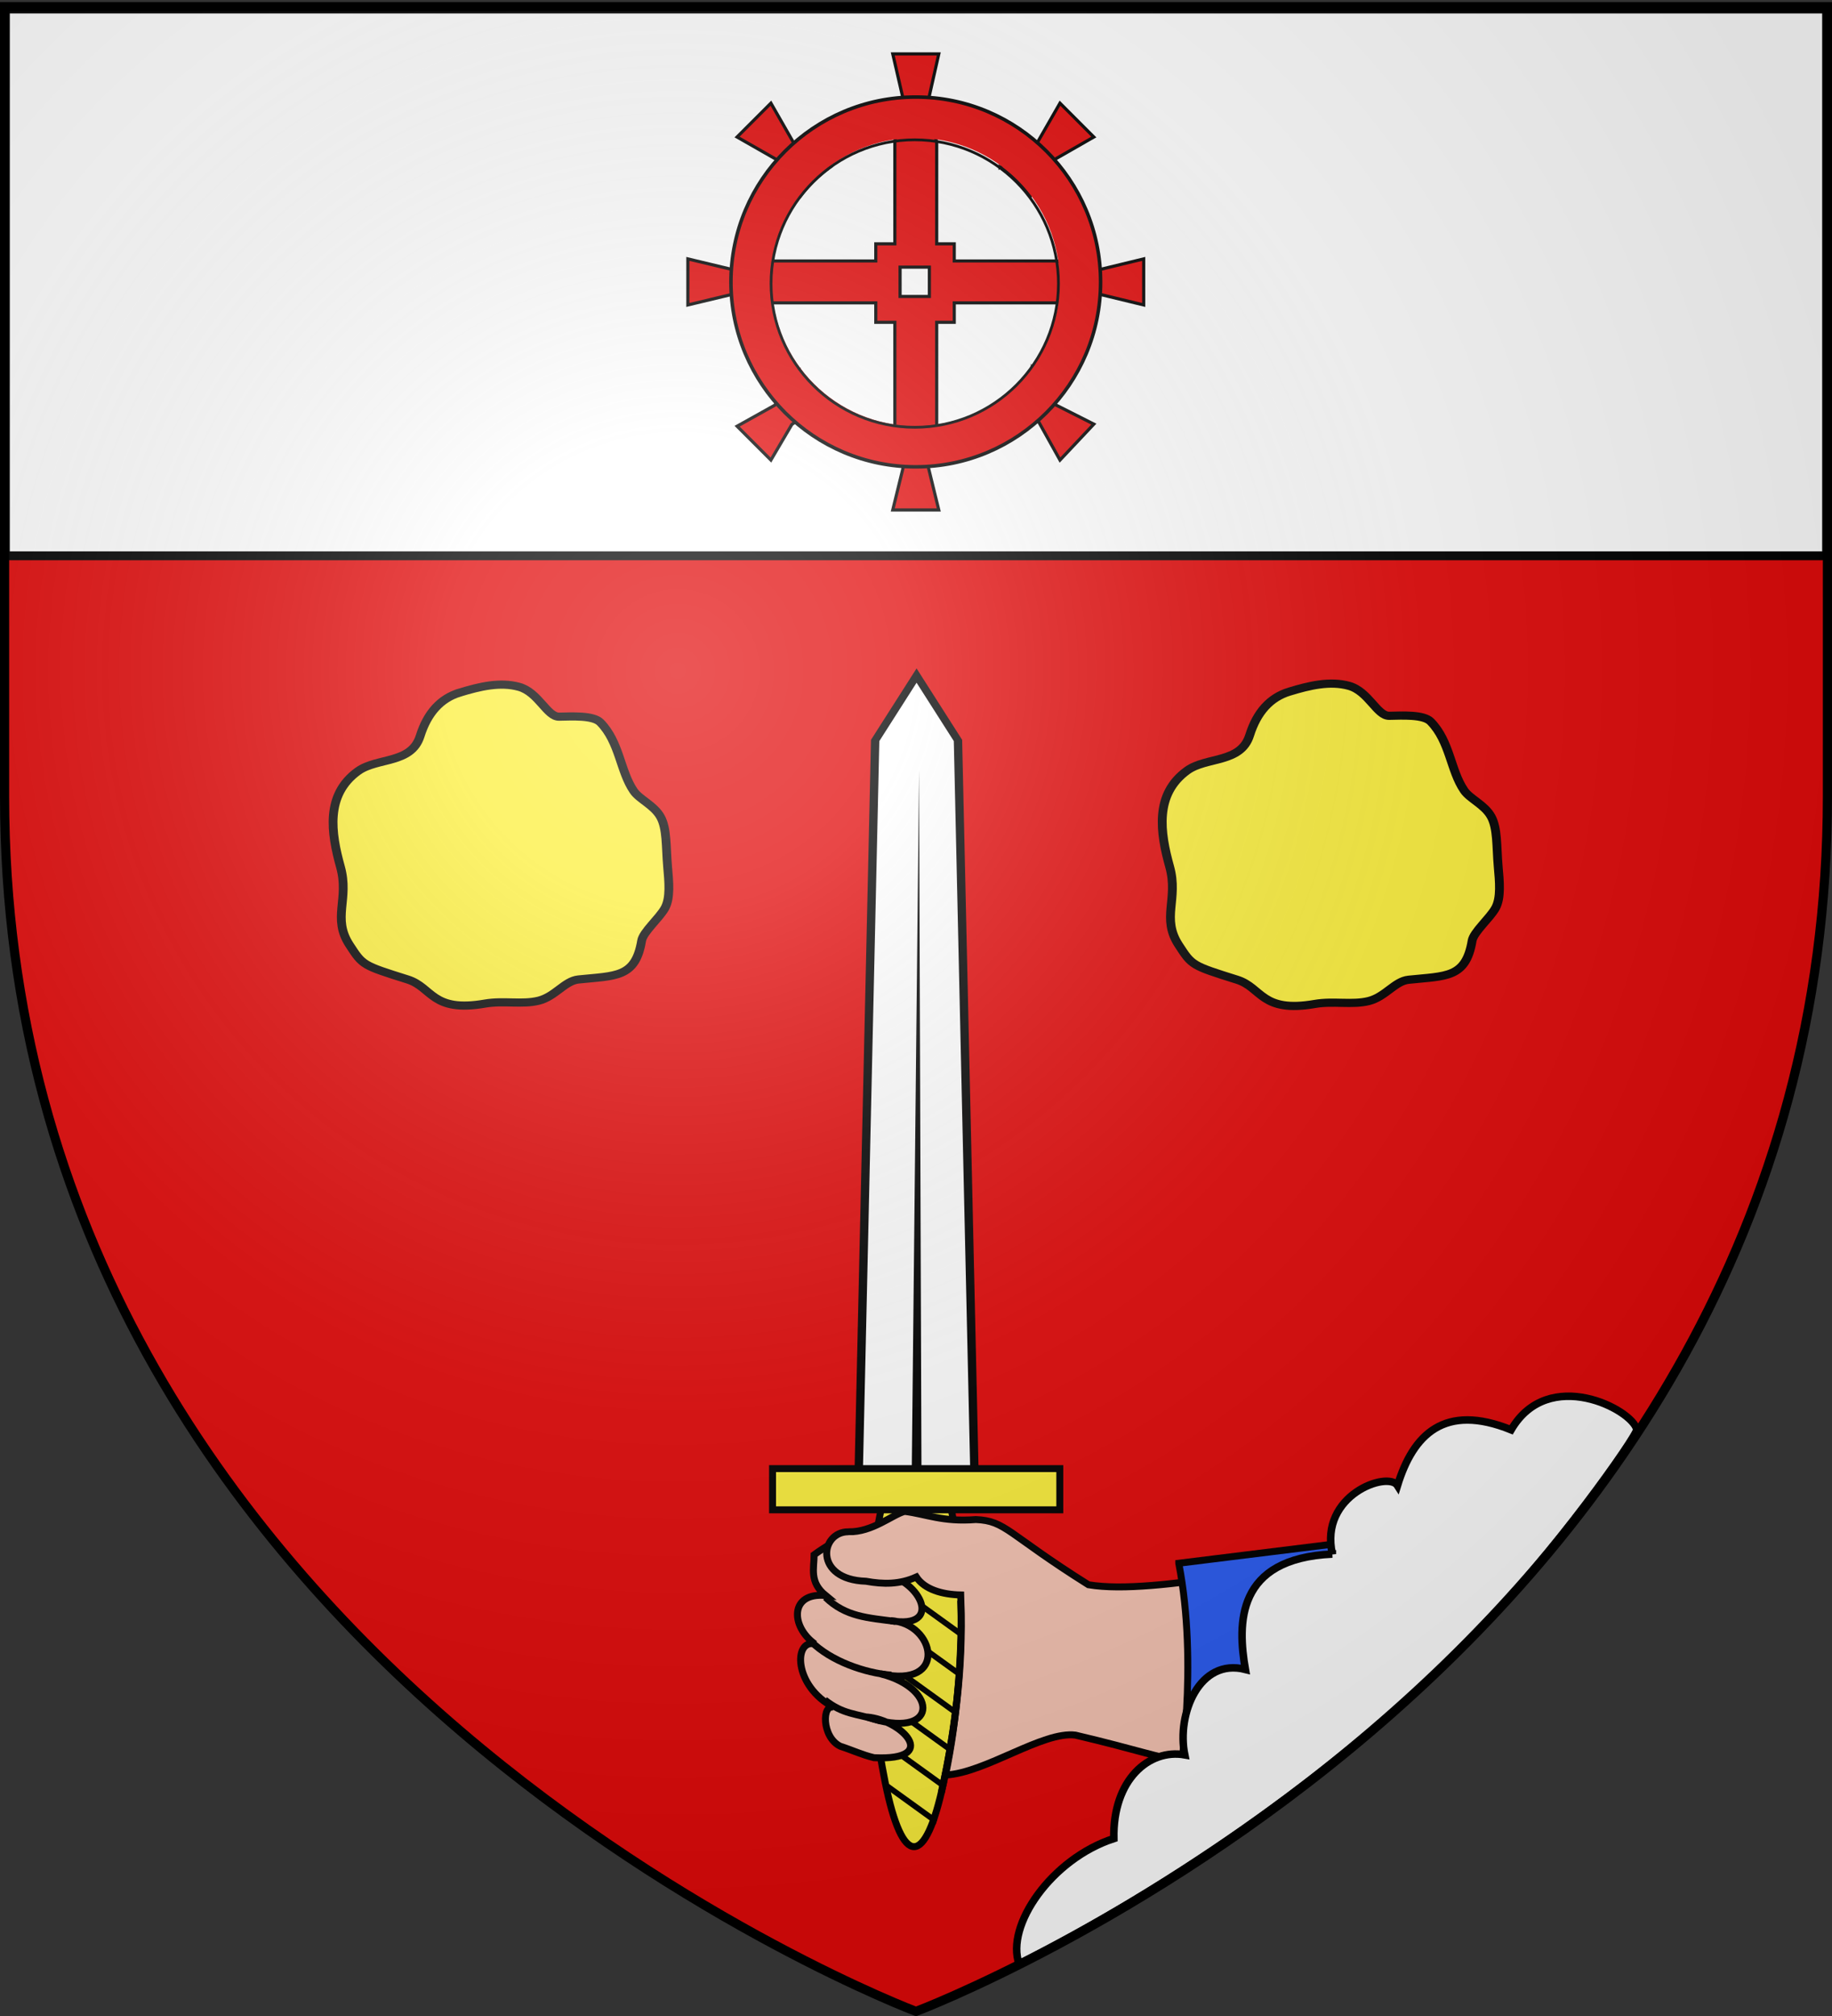 <svg xmlns="http://www.w3.org/2000/svg" xmlns:xlink="http://www.w3.org/1999/xlink" width="600" height="660" version="1.0"><rect width="100%" height="100%" fill="#333333" stroke="none"/><desc>Flag of Canton of Valais (Wallis)</desc><defs><radialGradient xlink:href="#b" id="c" cx="221.445" cy="226.331" r="300" fx="221.445" fy="226.331" gradientTransform="matrix(1.353 0 0 1.349 -77.63 -85.747)" gradientUnits="userSpaceOnUse"/><linearGradient id="b"><stop offset="0" style="stop-color:white;stop-opacity:.314"/><stop offset=".19" style="stop-color:white;stop-opacity:.251"/><stop offset=".6" style="stop-color:#6b6b6b;stop-opacity:.125"/><stop offset="1" style="stop-color:black;stop-opacity:.125"/></linearGradient></defs><g style="display:inline"><path d="M300 658.5s298.5-112.32 298.5-397.772V2.176H1.5v258.552C1.5 546.18 300 658.5 300 658.5" style="fill:#e20909;fill-opacity:1;fill-rule:evenodd;stroke:none;stroke-width:1px;stroke-linecap:butt;stroke-linejoin:miter;stroke-opacity:1"/><g style="display:inline"><path d="M1.532 2.114h596.466v179.009H1.532z" style="opacity:1;fill:#fff;fill-opacity:1;fill-rule:nonzero;stroke:#000;stroke-width:2.902;stroke-miterlimit:4;stroke-dasharray:none;stroke-opacity:1" transform="translate(.235 .837)"/></g></g><path d="M309.024 583.601c-5.937 27.95-13.451 27.95-19.097 0-5.646-27.948-7.39-62.35-1.163-90.299 6.228-27.949 16.357-27.949 22.585 0 6.227 27.949 3.611 62.35-2.325 90.3z" style="fill:#fcef3c;fill-opacity:1;fill-rule:nonzero;stroke:#000;stroke-width:2.276;stroke-miterlimit:4;stroke-dasharray:none;stroke-opacity:1"/><path d="M306.43 597.363c.212-.634.418-1.26.61-1.89l-17.004-12.259q.257 1.347.525 2.687zm2.984-11.294q.216-1.006.424-2.015l-22.244-16.058q.173 1.303.356 2.603zm2.255-11.797c.118-.692.244-1.384.356-2.078l-25.974-18.725c.065.828.131 1.65.204 2.477zm1.797-12.154q.131-1.06.255-2.12l-28.399-20.488q.029 1.187.068 2.372zm1.255-12.532c.056-.729.12-1.453.17-2.183l-29.535-21.306c-.023.764-.035 1.523-.05 2.288zm.695-12.93c.02-.761.037-1.528.05-2.289l-29.364-21.18c-.063.732-.114 1.47-.17 2.204zm0-13.435c-.022-.791-.038-1.582-.068-2.372l-27.805-20.047c-.043.243-.092.493-.135.735-.064.456-.126.907-.187 1.364zm-.797-14.002c-.102-.841-.2-1.69-.305-2.54l-24.516-17.695q-.23 1.004-.44 2.015z" style="fill:#000;fill-opacity:1;fill-rule:nonzero;stroke:none;stroke-width:5;stroke-miterlimit:4;stroke-opacity:1"/><path d="M244.457 371.58h41.416l-6 385.858-14.708 33.356-14.708-33.356z" style="fill:#fff;fill-opacity:1;fill-rule:nonzero;stroke:#000;stroke-width:2.969;stroke-miterlimit:4;stroke-dasharray:none;stroke-opacity:1" transform="matrix(-.922 0 0 -.637 544.668 724.903)"/><path d="m263.408 375.063.876 367.03 2.638-367.03z" style="fill:#000;fill-opacity:1;fill-rule:evenodd;stroke:none;stroke-width:4;stroke-linecap:butt;stroke-linejoin:miter;stroke-miterlimit:4;stroke-dasharray:none;stroke-opacity:1" transform="matrix(-.922 0 0 -.637 544.668 724.903)"/><path d="M-347.097-494.288h94.081v13.491h-94.081z" style="fill:#fcef3c;fill-opacity:1;fill-rule:nonzero;stroke:#000;stroke-width:2.276;stroke-miterlimit:4;stroke-dasharray:none;stroke-opacity:1" transform="scale(-1)"/><path d="M284.573 502.254c-6.734.654-10.193 1.118-17.936 6.745.002 4.45-1.664 8.9 3.781 13.35-11.793-1.15-11.548 10.095-3.551 15.839-6.916-1.63-7.134 13.758 6.242 20.788-3.941-1.414-4.054 9.737 2.096 12.712 4.304 1.404 7.033 2.789 11.045 3.748 21.91 1.07 9.247-12.357-2.252-13.311 23.198 7.955 23.892-9.265 4.393-14.15 22.46 5.034 17.86-16.703 3.37-17.383 17.214 2.937 9.988-13.108-2.359-15.317l-6.719-3.925z" style="fill:#f7c5b4;fill-opacity:1;fill-rule:evenodd;stroke:#000;stroke-width:2.276;stroke-linecap:butt;stroke-linejoin:miter;stroke-miterlimit:4;stroke-dasharray:none;stroke-opacity:1;display:inline"/><path d="M277.872 501.473c-9.378.002-11.397 15.687 5.739 16.196 5.696 1.02 11 1.08 16.5-1.391 2.692 4.076 8.41 5.739 14.54 5.879.628 17.991-1.025 40.242-4.995 58.958 13.062-.653 31.909-14.462 42.563-13.069 41.871 9.862 25.596 10.45 71.194 4.59l36.23-63.159c-34.813.808-80.84 13.09-103.167 9.339-26.713-16.787-27.02-20.908-36.846-21.345-10.992.856-16.177-1.776-23.336-2.668-3.984 1.024-10.633 6.872-18.422 6.67z" style="fill:#f7c5b4;fill-opacity:1;fill-rule:evenodd;stroke:#000;stroke-width:2.276;stroke-linecap:butt;stroke-linejoin:miter;stroke-miterlimit:4;stroke-dasharray:none;stroke-opacity:1;display:inline"/><path d="M314.653 524.003c.986 22.204-2.172 44.468-6.377 62.9" style="fill:none;fill-opacity:1;fill-rule:nonzero;stroke:#000;stroke-width:2.276;stroke-miterlimit:4;stroke-dasharray:none;stroke-opacity:1;display:inline"/><path d="M270.375 522.946c6.6 6.394 13.834 6.686 22.849 7.876M265.59 537.345c6.523 6.5 17.707 10.364 26.322 11.063M270.112 556.54c6.142 4.789 9.885 4.334 18.041 6.762" style="fill:none;fill-rule:evenodd;stroke:#000;stroke-width:2.276;stroke-linecap:butt;stroke-linejoin:miter;stroke-miterlimit:4;stroke-dasharray:none;stroke-opacity:1"/><path d="m386.058 511.774 94.716-11.72s-11.03 23.492-24.898 43.903-32.742 42.155-32.742 42.155l-36.846-3.892s6.299-36.964-.23-70.446z" style="fill:#2b5df2;fill-rule:evenodd;stroke:#000;stroke-width:2.276;stroke-linecap:butt;stroke-linejoin:miter;stroke-miterlimit:4;stroke-dasharray:none;stroke-opacity:1;display:inline"/><path d="M436.367 508.776c-4.414-19.4 18.278-27.306 21.327-22.442 5.138-16.732 15.388-27.056 37.218-18.24 12.243-20.999 39.683-6.602 41.139-.13.392 1.744-27.66 41.658-52.202 65.991-35.498 37.733-91.683 79.41-150.077 109.045-4.54-12.613 10.633-34.484 31.024-41.095-.403-19.317 11.57-29.458 23.225-27.4-2.713-13.452 4.806-31.802 19.852-27.965-2.565-14.891-3.163-36.35 28.494-37.764z" style="fill:#fff;fill-rule:evenodd;stroke:#000;stroke-width:2.465;stroke-linecap:butt;stroke-linejoin:miter;stroke-miterlimit:4;stroke-dasharray:none;stroke-opacity:1;display:inline"/><g style="display:inline"><path d="M113.97 29.575c7.738-2.537 15.502-4.544 22.752-2.384 7.5 2.235 10.7 12.445 15.384 12.351 4.93-.098 13.081-.636 15.817 2.384 7.413 8.179 7.547 20.138 12.784 28.384 2.23 3.51 7.74 5.822 10.263 10.677s2.059 12.255 2.738 20.742c.485 6.06 1.147 12.85-1.054 17.085s-8.347 9.82-8.913 13.466c-2.393 15.43-9.982 14.427-24.268 16.034-5.222.588-8.863 7.056-15.18 8.769s-13.535-.12-20.572 1.199c-20.53 3.844-20.176-6.742-29.685-9.968-17.346-5.883-17.22-5.86-22.318-14.3-6.767-11.205.001-18.831-3.467-32.285-3.612-14.013-5.877-29.859 6.717-39.652 7.374-5.735 20.44-2.876 23.835-14.518 2.77-9.499 7.777-15.561 15.167-17.984z" style="fill:#fcef3c;fill-opacity:1;fill-rule:evenodd;stroke:#000;stroke-width:3.373;stroke-linecap:butt;stroke-linejoin:miter;stroke-miterlimit:4;stroke-dasharray:none;stroke-opacity:1;display:inline" transform="matrix(.854 0 0 .791 53.224 203.35)"/><path d="M432.157 29.17c7.772-2.547 15.57-4.563 22.85-2.393 7.534 2.244 10.746 12.498 15.45 12.404 4.953-.1 13.139-.639 15.887 2.394 7.444 8.214 7.58 20.225 12.84 28.507 2.238 3.526 7.773 5.847 10.307 10.723s2.067 12.308 2.75 20.832c.487 6.086 1.152 12.905-1.059 17.16-2.21 4.254-8.384 9.861-8.952 13.524-2.404 15.497-10.025 14.49-24.373 16.104-5.244.59-8.901 7.085-15.246 8.806s-13.594-.12-20.66 1.204c-20.62 3.861-20.264-6.77-29.814-10.01-17.422-5.91-17.296-5.887-22.415-14.363-6.797-11.253.001-18.913-3.482-32.425-3.628-14.074-5.902-29.988 6.746-39.824 7.406-5.76 20.529-2.888 23.938-14.58 2.782-9.54 7.81-15.63 15.233-18.063z" style="fill:#fcef3c;fill-opacity:1;fill-rule:evenodd;stroke:#000;stroke-width:3.388;stroke-linecap:butt;stroke-linejoin:miter;stroke-miterlimit:4;stroke-dasharray:none;stroke-opacity:1;display:inline" transform="matrix(.854 0 0 .791 53.224 203.35)"/></g><g style="opacity:1;display:inline"><path d="m262.682 477.455 3.5 15.176-2.8 13.776v34.551h-6.377v5.743h-34.617l-13.617 2.8-14.634-3.5v15.4l14.634-3.5 13.617 2.8h34.617v6.507h6.377v34.175l2.8 14.287-3.5 14.287h15.4l-3.5-14.287 2.8-14.287v-34.175h5.873v-6.507h34.486l14.443-2.8 14.443 3.5V546l-14.443 3.5-14.443-2.8h-34.486v-5.743h-5.873v-33.851l-2.8-14.126 3.5-15.526zm2.45 71.302h9.8v9.8h-9.8z" style="fill:#e20909;fill-opacity:1;fill-rule:nonzero;stroke:#000;stroke-width:1.05;stroke-linecap:butt;stroke-linejoin:miter;stroke-miterlimit:4;stroke-dasharray:none;stroke-dashoffset:0;stroke-opacity:1;display:inline" transform="matrix(.979 0 0 .979 35.222 -449.775)"/><path d="m221.921 493.92-11.323 11.32 13.044 7.444 8.143 12.344a48.4 48.4 0 0 1 10.06-9.785l-12.412-8.211zm96.703-.002-7.56 13.16-12.461 8.26a48.4 48.4 0 0 1 10.052 9.785l8.194-12.391 13.094-7.49zM231.02 582.93l-7.759 11.962-12.659 7.062 11.317 11.312 7.01-11.909 11.91-8.41a48.3 48.3 0 0 1-9.82-10.017zm78.376-.128a48.4 48.4 0 0 1-9.766 10.081l11.947 7.746 7.047 12.646 11.323-12.02-12.726-6.426z" style="fill:#e20909;fill-opacity:1;fill-rule:nonzero;stroke:#000;stroke-width:1.052;stroke-linecap:butt;stroke-linejoin:miter;stroke-miterlimit:4;stroke-dasharray:none;stroke-dashoffset:0;stroke-opacity:1;display:inline" transform="matrix(.979 0 0 .979 35.222 -449.775)"/><path d="M325.449 553.706c0 30.413-24.655 55.067-55.067 55.067-30.413 0-55.067-24.654-55.067-55.067s24.654-55.067 55.067-55.067c30.412 0 55.067 24.654 55.067 55.067z" style="fill:none;fill-opacity:1;fill-rule:nonzero;stroke:#e20909;stroke-width:13.767;stroke-linecap:butt;stroke-linejoin:miter;stroke-miterlimit:4;stroke-dasharray:none;stroke-dashoffset:0;stroke-opacity:1;display:inline" transform="matrix(.979 0 0 .979 35.222 -449.775)"/><path d="M318.113 554.245c0 26.545-21.523 48.064-48.073 48.064s-48.074-21.52-48.074-48.064c0-26.545 21.524-48.064 48.074-48.064s48.073 21.519 48.073 48.064z" style="fill:none;fill-opacity:1;fill-rule:nonzero;stroke:#000;stroke-width:.917;stroke-linecap:butt;stroke-linejoin:miter;stroke-miterlimit:4;stroke-dasharray:none;stroke-dashoffset:0;stroke-opacity:1;display:inline" transform="matrix(.979 0 0 .979 35.222 -449.775)"/><path d="M332.214 553.706c0 34.149-27.683 61.832-61.832 61.832s-61.832-27.683-61.832-61.832 27.683-61.832 61.832-61.832 61.832 27.683 61.832 61.832z" style="fill:none;fill-opacity:1;fill-rule:nonzero;stroke:#000;stroke-width:1.179;stroke-linecap:butt;stroke-linejoin:miter;stroke-miterlimit:4;stroke-dasharray:none;stroke-dashoffset:0;stroke-opacity:1;display:inline" transform="matrix(.979 0 0 .979 35.222 -449.775)"/></g><path d="M300 658.5s298.5-112.32 298.5-397.772V2.176H1.5v258.552C1.5 546.18 300 658.5 300 658.5" style="opacity:1;fill:url(#c);fill-opacity:1;fill-rule:evenodd;stroke:none;stroke-width:1px;stroke-linecap:butt;stroke-linejoin:miter;stroke-opacity:1"/><path d="M300 658.5S1.5 546.18 1.5 260.728V2.176h597v258.552C598.5 546.18 300 658.5 300 658.5z" style="opacity:1;fill:none;fill-opacity:1;fill-rule:evenodd;stroke:#000;stroke-width:3;stroke-linecap:butt;stroke-linejoin:miter;stroke-miterlimit:4;stroke-dasharray:none;stroke-opacity:1"/></svg>